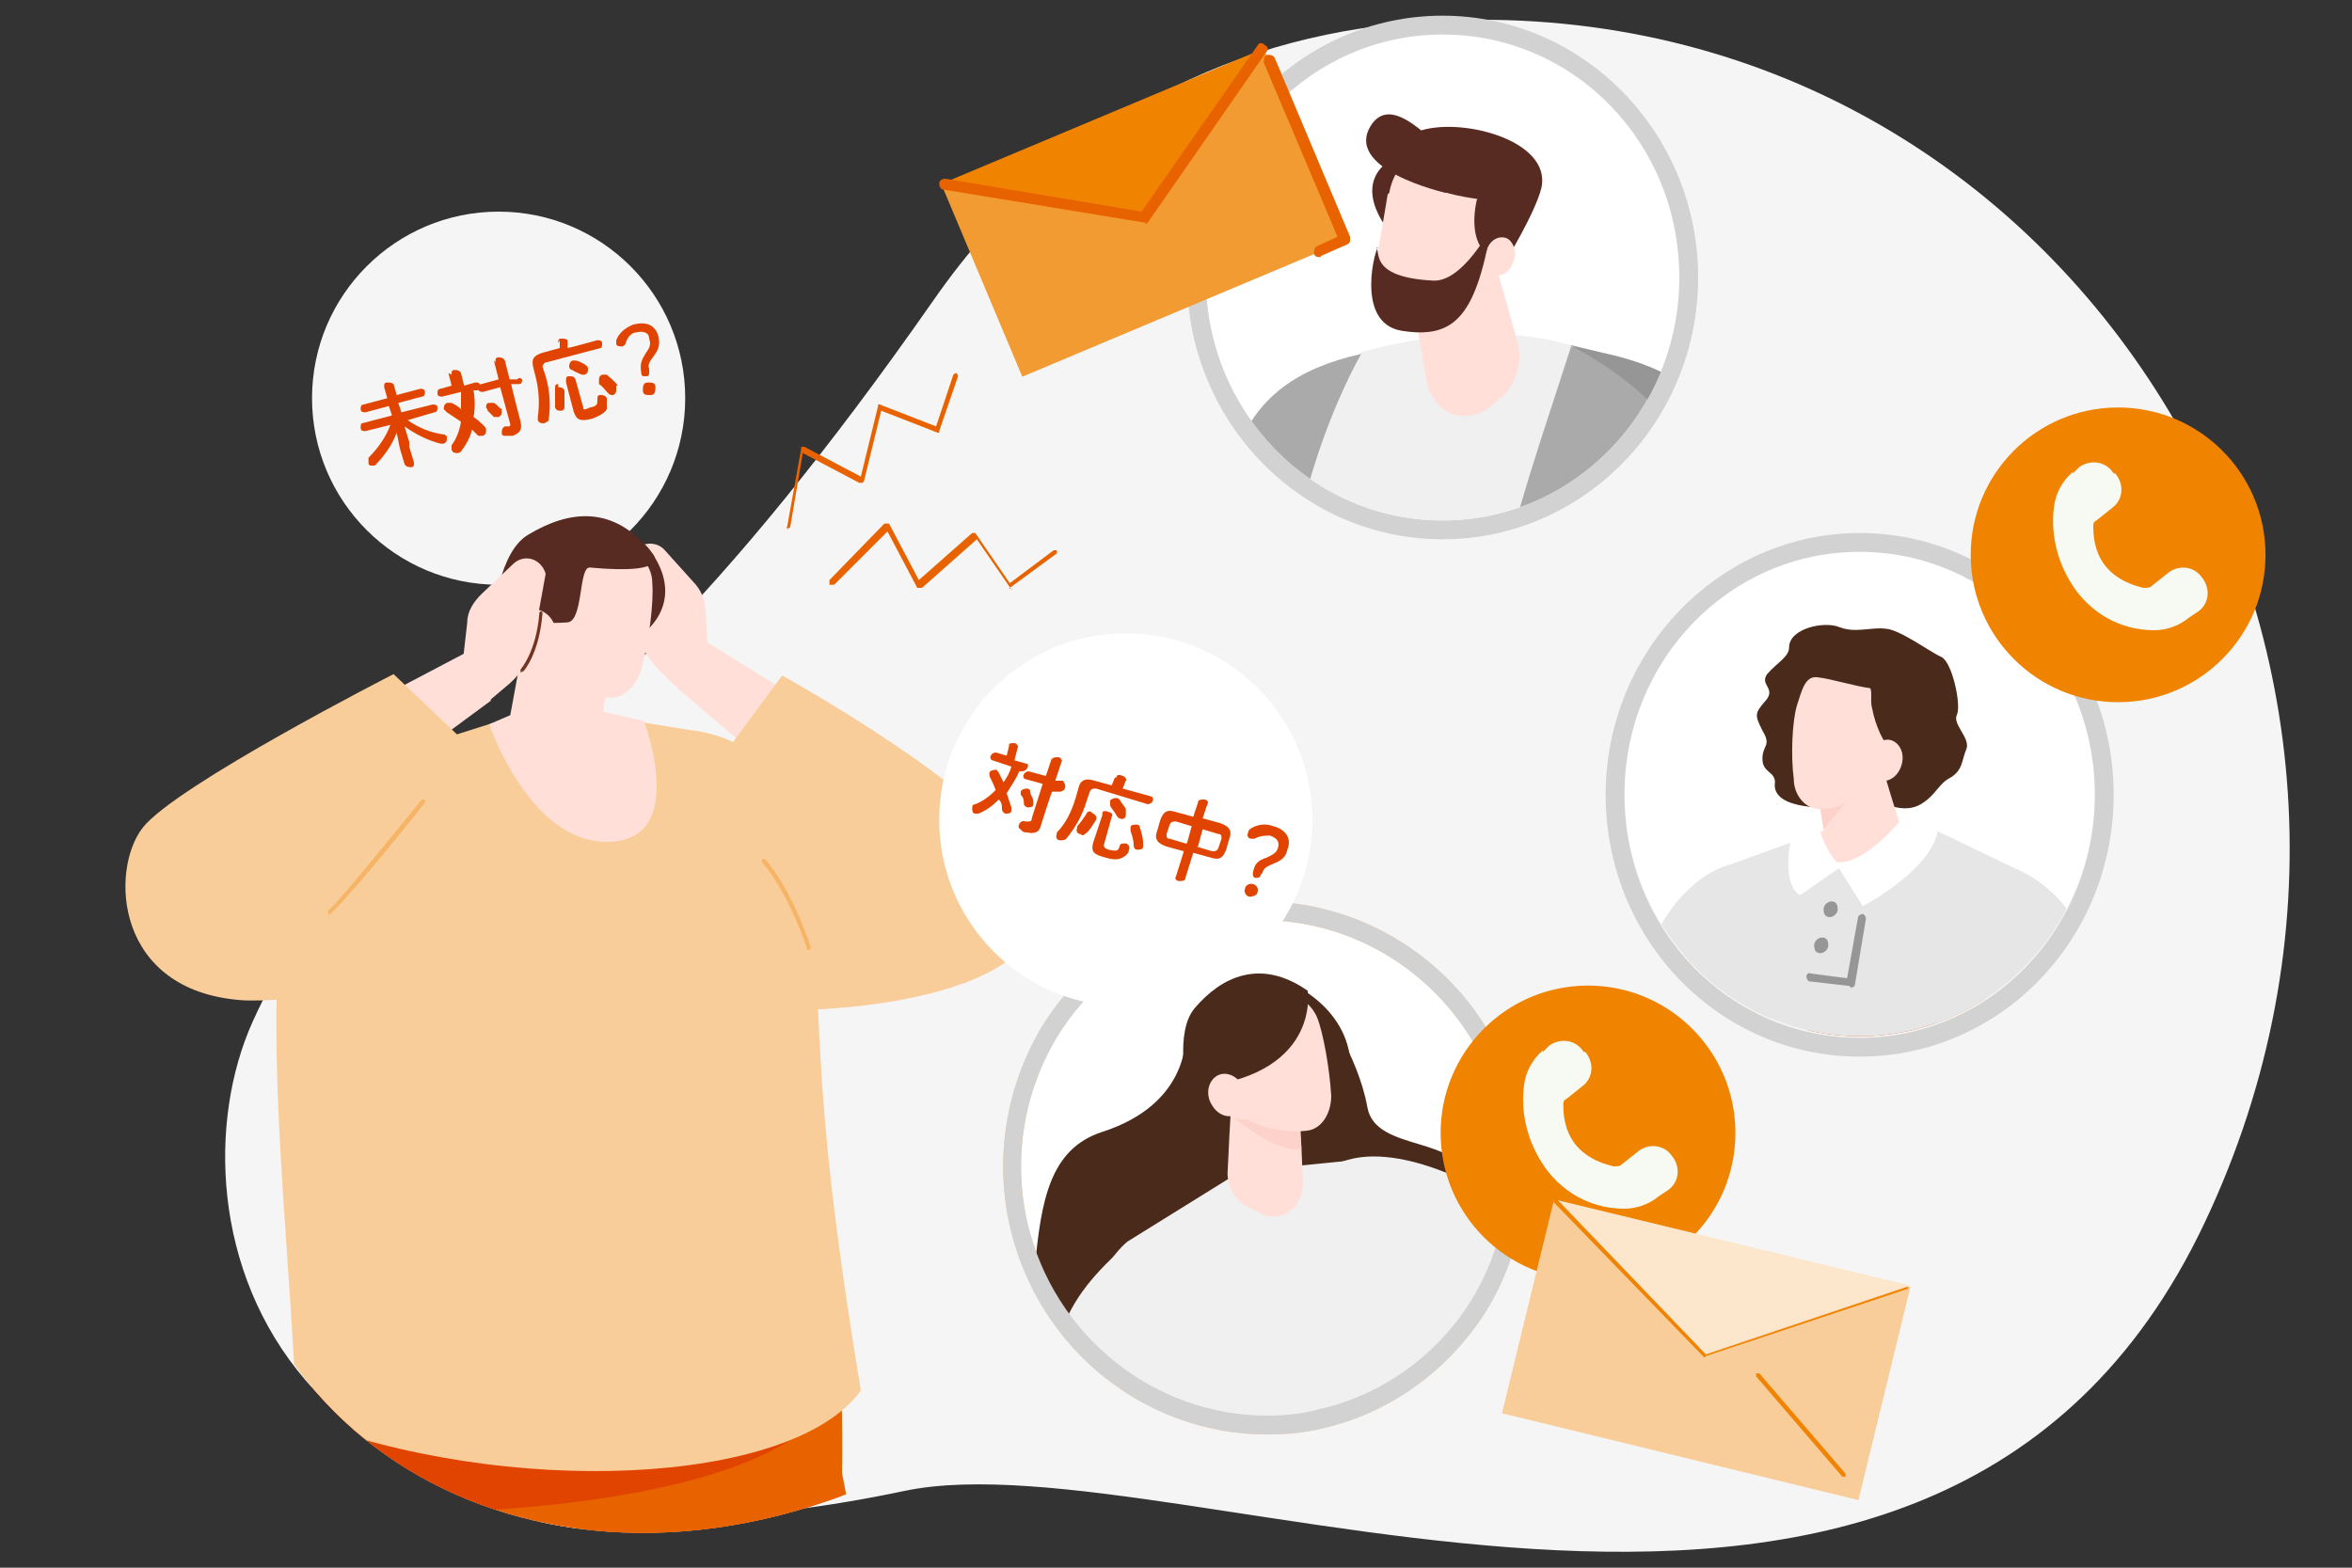 <?xml version="1.0" encoding="UTF-8"?><svg xmlns="http://www.w3.org/2000/svg" width="150" height="100" xmlns:xlink="http://www.w3.org/1999/xlink" viewBox="0 0 150 100"><rect x="0" y="0" width="150" height="100" fill="#333333" stroke="none"/><defs><style>.cls-1{fill:#758287;}.cls-1,.cls-2,.cls-3,.cls-4,.cls-5,.cls-6,.cls-7,.cls-8,.cls-9,.cls-10,.cls-11,.cls-12,.cls-13,.cls-14,.cls-15,.cls-16,.cls-17,.cls-18{fill-rule:evenodd;}.cls-2{fill:#f0f0f0;}.cls-19,.cls-3{fill:#fff;}.cls-20,.cls-13{fill:#f9cd99;}.cls-21{fill:none;}.cls-22{fill:#fce6cc;}.cls-4,.cls-23{fill:#f6b466;}.cls-24{clip-path:url(#clippath-1);}.cls-25{fill:#753422;}.cls-5,.cls-26{fill:#f08300;}.cls-6,.cls-27{fill:#f39b33;}.cls-28{isolation:isolate;}.cls-7{mix-blend-mode:multiply;}.cls-7,.cls-29,.cls-18{fill:#ffdfd7;}.cls-30,.cls-11{fill:#e14400;}.cls-8{fill:#e6e6e6;}.cls-31{clip-path:url(#clippath-3);}.cls-9{fill:#aaa;}.cls-32,.cls-10{fill:#969696;}.cls-12{fill:#572a22;}.cls-14{fill:#fcd2ca;}.cls-33{fill:#f6faf3;}.cls-34{fill:#f5f5f5;}.cls-35{clip-path:url(#clippath-2);}.cls-36,.cls-16{fill:#e86300;}.cls-15{fill:#4a2a1a;}.cls-37{fill:#d2d2d2;}.cls-38{clip-path:url(#clippath);}.cls-17{fill:#eff1f7;}</style><clipPath id="clippath"><path class="cls-21" d="M82.1,65.8c18.6-24.4,16.9-41.2-22.5-46.8-19-2.7-49.4,1.2-55.6,39-.5,3,10,13.4,10.3,16.9,1.7,19.1,24,30.7,47.3,16.7,18.4-11,3.9-3.8,20.5-25.7Z"/></clipPath><clipPath id="clippath-1"><ellipse class="cls-21" cx="118.6" cy="50.6" rx="15" ry="15.5"/></clipPath><clipPath id="clippath-2"><ellipse class="cls-21" cx="92" cy="17.7" rx="15.1" ry="15.5"/></clipPath><clipPath id="clippath-3"><ellipse class="cls-21" cx="80.7" cy="74.5" rx="16.1" ry="16.4" transform="translate(-14.5 19.8) rotate(-12.8)"/></clipPath></defs><g class="cls-28"><g id="_レイヤー_2"><circle class="cls-34" cx="31.8" cy="25.4" r="11.9"/><path class="cls-34" d="M140.6,78C157.7,41.9,132.4-.2,92.4,1.3c-12,.4-24,5.1-32.9,17.9-27.5,39.4-36.2,30-43.4,46-5.6,12.5.8,38.5,41.6,29.9,17.7-3.7,65.6,19.5,82.9-17.1Z"/><g class="cls-38"><path class="cls-29" d="M45.2,42.5l-.2-3.5c0-.7-.3-1.4-.8-1.9l-1.8-2c-.6-.7-1.8-.5-2.2.4h0l.4,4.4c0,1,.6,1.9,1.3,2.7l1.2,1.2,1.9-1.3Z"/><path class="cls-18" d="M61.4,58.9c1.9-2.6,1.8-5.8-1.1-8.5l-16.6-10.3-.5,3.8,11.2,9.5,7,5.5Z"/><path class="cls-20" d="M49.8,43.2l-3.1,4.2,2,3.2,1.3,8.3,1.8,5.5s17.6-.4,14-8.8c-2.1-4.9-15.9-12.5-15.9-12.5Z"/><path class="cls-12" d="M32.2,38.7s-.4,3.3,2,3.9c2.4.7,4.1-6.2,4.1-6.2l-6.1,2.3Z"/><path class="cls-18" d="M38.7,41.5s-.2,3.5-.4,6.5c0,.8-.6,1.5-1.4,1.8-.8.3-1.7.2-2.5-.2-.2-.2-.5-.3-.7-.4-1-.6-1.5-1.7-1.3-2.8.5-2.7,1.4-7.6,1.4-7.6l4.8,2.8h0Z"/><path class="cls-18" d="M19,170.3s-3.4-28.6,2.4-39.9l-1.9-38.8,18,1.2-13.5,77.7-5-.3Z"/><path class="cls-16" d="M38,99l-4.5,32.8-6.5,32.9h-13.2s1.4-5.7,1.3-7.5c0-1.8,0-19,4.2-27l.4-33.7,18.3,2.5Z"/><path class="cls-18" d="M59.9,170.4s-13-26-11.3-38.9l-15-36.3,17.3-5.1,13.2,79-4.2,1.2Z"/><path class="cls-16" d="M53.4,92.4l7,36.3,5.2,33.6-12.4,4.6s-.6-5.9-1.3-7.6-6.6-18.1-5.3-27.2l-12-33.7,18.9-6Z"/><path class="cls-16" d="M26.3,75.6l24.7,1.9c4,1.5,2.4,24.6,2.4,24.6l-16.2.8c-7.5-.2-16.6,5.8-17.6-6.8-1.1-14.4,6.7-20.5,6.7-20.5Z"/><path class="cls-11" d="M19.7,96.5s28.4,1.3,33.7-7.5l-33.2-3.3s-.9,7.9-.4,10.8Z"/><path class="cls-13" d="M44.2,46.6l-3.1-.5-7.4-.7-12,3.8c-3.2,1.5-2.3,4.5-1.1,7.9l-2.9,4.4c-.4,9.3.9,19.7,1.2,28.9,13.3,5.2,31.6,4.4,36-1.7-3.6-21.9-2-22.4-3.7-35.7-.4-3.4-3.5-5.9-6.9-6.4Z"/><path class="cls-29" d="M41.1,46.1s2.8,7.4-2.2,7.6c-5.1.2-7.7-7.5-7.7-7.5l3.7-1.6,6.2,1.4Z"/><path class="cls-12" d="M40.9,40.5s2.9-1.9.7-5.2c-2.2-3.3-4.2,2.7-4.1,2.8,0,.1,3.5,2.4,3.5,2.4Z"/><path class="cls-18" d="M34.3,36.8c0-1,1-1.8,2-1.8,1.1,0,2.5.1,3.6.2,1,0,1.7,1,1.7,2,.1,1.2-.2,3.7-.7,5.5-.3,1-1.1,1.9-2.1,1.8-1.1,0-4.3-1.3-4.5-3.3-.1-1.5,0-2.9,0-4.5h0Z"/><path class="cls-12" d="M31.5,39.2s.3-4,2.2-5.1c2.5-1.5,5.4-2,7.9,1.2,0,0,1.4,1.4-4,.9-.7,0-.4,3.4-1.4,3.5-1.2.1-2.8,0-4.6-.4h0Z"/><path class="cls-18" d="M32.9,40.8c.2.8,1,1.3,1.7,1.1.7-.2,1-1,.8-1.9-.2-.8-1-1.3-1.7-1.1-.7.2-1,1-.8,1.9Z"/><path class="cls-29" d="M29.4,43.2l.4-3.5c0-.7.4-1.3.9-1.8l2-1.9c.7-.7,1.8-.4,2.1.6h0l-.8,4.4c-.2,1-.7,1.9-1.5,2.6l-1.3,1.1-1.8-1.4Z"/><path class="cls-18" d="M12.1,58.4c-1.7-2.7-1.4-6,1.7-8.4l17.3-9.1.2,3.8-11.8,8.7-7.4,5Z"/><path class="cls-13" d="M29.2,46.9l-4.1-3.9s-13.9,7.1-16,9.8-1.8,10.4,6.3,11c2.4.2,12.8-1,12.8-1,0,0-3.9-9.8-3.8-10.2,0-.4,4.8-5.7,4.8-5.7Z"/><path class="cls-23" d="M51.6,60.6c0,0,0,0-.1,0,0,0-1.1-3.5-2.9-5.6,0,0,0-.1,0-.2,0,0,.1,0,.2,0,1.8,2.1,2.9,5.6,2.9,5.6,0,0,0,.1,0,.1,0,0,0,0,0,0Z"/><path class="cls-23" d="M21,58.3c0,0-.1,0-.1-.1,0,0,0-.1,0-.1.4-.2,3.8-4.4,6-7.1,0,0,.1,0,.2,0,0,0,0,.1,0,.2-2.6,3.3-5.9,7.2-6.2,7.2,0,0,0,0,0,0Z"/><polygon class="cls-7" points="38.6 44.5 38.4 45.7 36.3 43.8 38.6 44.5"/><path class="cls-25" d="M33.2,42.9s0,0,0,0c0,0,0-.1,0-.2,0,0,1-1.1,1.2-3.6,0,0,0-.1.1-.1,0,0,.1,0,.1.1-.2,2.6-1.2,3.7-1.2,3.7,0,0,0,0,0,0Z"/><path class="cls-36" d="M50.3,33.8s0,0,0,0c0,0-.2-.1-.1-.2l.9-5c0,0,0-.1,0-.1,0,0,.1,0,.2,0l3.6,1.9,1.1-4.5s0,0,0-.1c0,0,0,0,.1,0l3.6,1.4,1.1-3.3c0,0,.1-.1.2-.1,0,0,.1.1.1.2l-1.2,3.5s0,0,0,.1c0,0,0,0-.1,0l-3.6-1.4-1.1,4.5c0,0,0,0-.1.1,0,0-.1,0-.2,0l-3.6-1.9-.8,4.7c0,0,0,.1-.2.1Z"/><path class="cls-36" d="M64.6,37.6s0,0,0,0c0,0,0,0-.1,0l-2.2-3.2-3.5,3.1s0,0-.2,0c0,0-.1,0-.1,0l-1.9-3.6-3.4,3.4c0,0-.2,0-.3,0,0,0,0-.2,0-.3l3.5-3.6s0,0,.2,0c0,0,.1,0,.1,0l1.9,3.6,3.4-3s0,0,.1,0c0,0,0,0,.1,0l2.2,3.2,2.8-2.1c0,0,.2,0,.2,0s0,.2,0,.2l-3,2.2s0,0-.1,0Z"/></g><path class="cls-30" d="M26.1,28.5l.3,1c0,.2,0,.3-.2.3-.1,0-.3,0-.4-.2l-.3-1-.2-1c-.3.8-.8,1.5-1.4,2.1,0,0,0,0-.1,0-.2,0-.3,0-.3-.2,0,0,0-.2,0-.3.6-.6,1.1-1.3,1.4-2.1l-1.6.4c-.1,0-.3,0-.3-.2,0-.1,0-.3.1-.3l1.9-.5-.2-.6-1.5.4c-.1,0-.3,0-.3-.2,0-.1,0-.3.2-.3l1.5-.4-.2-.7c0-.2,0-.3.2-.3.1,0,.3,0,.4.1l.2.7,1.5-.4c.1,0,.3,0,.3.2,0,.1,0,.3-.2.3l-1.5.4.2.6,2-.5c.1,0,.3,0,.3.2,0,.1,0,.3-.2.3l-1.7.5c.7.5,1.5.8,2.2.9.2,0,.3.1.3.2,0,.2,0,.3-.2.4,0,0-.1,0-.2,0-.8-.2-1.6-.6-2.3-1.1l.3,1Z"/><path class="cls-30" d="M28.8,23.9c0-.2,0-.3.2-.3.1,0,.3,0,.4.2l.2.8.7-.2c.2,0,.3,0,.3.2,0,.1,0,.3-.2.3h-.2c.1.6.1,1.2,0,1.7.3.2.5.4.7.6,0,0,.1.1.1.2,0,.2,0,.3-.2.4,0,0-.2,0-.3,0-.1-.1-.3-.3-.4-.4-.1.5-.4,1-.7,1.4,0,0-.1.1-.2.1-.2,0-.3,0-.4-.2,0,0,0-.2,0-.3.3-.4.5-.9.6-1.5-.3-.2-.6-.4-.9-.6,0,0-.1-.1-.2-.2,0-.1,0-.3.2-.4,0,0,.2,0,.3,0,.2.1.4.2.6.4,0-.4,0-.7,0-1.1l-1.2.3c-.1,0-.3,0-.3-.2,0-.1,0-.3.2-.3l.7-.2-.2-.8ZM31.6,23.1c0-.2,0-.3.2-.3.1,0,.3,0,.4.2l.3,1.2h.5c.1-.2.3,0,.3,0,0,.1,0,.3-.2.3h-.5c0,.1.6,2.4.6,2.4.1.5,0,.7-.5.9-.1,0-.3,0-.4,0-.2,0-.3,0-.3-.2,0-.1,0-.3.2-.4,0,0,0,0,0,0,0,0,.2,0,.2,0,.1,0,.2,0,.1-.3l-.6-2.2-1.1.3c-.1,0-.3,0-.3-.2,0-.1,0-.3.2-.3l1.1-.3-.3-1.2ZM32,26c0,0,0,.1,0,.2,0,.2,0,.3-.2.4,0,0-.2,0-.3,0-.1-.1-.3-.3-.4-.4,0,0,0-.1-.1-.2,0-.1,0-.3.2-.3,0,0,.2,0,.3,0,.2.1.3.3.5.4Z"/><path class="cls-30" d="M35.6,21.9c0-.2,0-.3.2-.3.1,0,.3,0,.4.1v.5c.1,0,1.9-.5,1.9-.5.1,0,.3,0,.3.2,0,.1,0,.3-.1.3l-3.4.9c-.2,0-.3.2-.3.3l.2.6c.3,1,.3,2,.2,2.7,0,.2-.1.2-.3.3-.2,0-.3,0-.4-.2,0,0,0-.1,0-.2.1-.7.1-1.5-.1-2.4l-.2-.8c-.1-.5,0-.7.6-.9l1.1-.3v-.5ZM35.6,24.7c.1,0,.3,0,.4.2,0,0,0,0,0,0,0,.4,0,.8,0,1.1,0,.1-.1.2-.2.2-.2,0-.3,0-.4-.2,0,0,0,0,0-.2,0-.3,0-.7,0-1,0-.2,0-.3.2-.3ZM36.1,24.3c0-.2,0-.3.2-.3.2,0,.3,0,.4.2l.5,1.8c0,.1,0,.2.4,0,.5-.1.5-.2.5-.5,0-.2,0-.3.2-.3.1,0,.3,0,.4.2,0,.2,0,.5,0,.7-.1.2-.4.4-.9.6-.8.2-1,.1-1.2-.4l-.5-1.9ZM37.3,23.3c.1,0,.2.1.2.2,0,.2,0,.3-.2.4,0,0-.2,0-.2,0-.2-.1-.5-.2-.6-.3-.1,0-.2-.1-.2-.2,0-.1,0-.3.2-.4,0,0,.1,0,.2,0,.2,0,.5.2.7.3ZM39.3,24.6s0,.1,0,.2c0,.2,0,.3-.2.4-.1,0-.2,0-.3-.1-.2-.2-.4-.5-.6-.6,0,0,0-.1,0-.2,0-.2,0-.3.2-.4,0,0,.2,0,.3,0,.2.2.5.4.7.7Z"/><path class="cls-30" d="M41.4,23.7c0,.2,0,.3-.2.3-.2,0-.3,0-.3-.2h0c-.1-.6,0-.8.3-1.3.3-.4.3-.6.2-.9,0-.4-.4-.5-.8-.4-.3,0-.6.3-.7.7,0,0,0,.1-.2.2-.2,0-.4,0-.4-.2,0,0,0-.1,0-.2.2-.5.6-.8,1.1-1,.8-.2,1.4,0,1.6.8.1.5,0,.8-.3,1.2-.3.4-.4.6-.3.8h0ZM41.8,24.7c0,.2,0,.5-.3.5s-.5,0-.5-.3c0-.2,0-.5.3-.5s.5,0,.5.3Z"/><ellipse class="cls-19" cx="118.6" cy="50.6" rx="15" ry="15.5"/><path class="cls-37" d="M118.6,35.2c8.3,0,15,6.9,15,15.5s-6.7,15.5-15,15.5-15-6.9-15-15.5,6.7-15.5,15-15.5M118.6,34c-8.9,0-16.2,7.5-16.2,16.7s7.2,16.7,16.2,16.7,16.2-7.5,16.2-16.7-7.2-16.7-16.2-16.7h0Z"/><g class="cls-24"><path class="cls-16" d="M97.2,153.5h0c.5,0,.9-.4.8-.9l-9.5-61.7c0-.5-.6-.9-1.1-.9h0c-.5,0-.9.4-.8.9l9.5,61.7c0,.5.6.9,1.1.9Z"/><path class="cls-16" d="M109.8,152.4h0c.4,0,.8-.2.9-.6l10.2-55.3c0-.4-.2-.8-.6-.9h0c-.4,0-.8.2-.9.6l-10.2,55.3c0,.4.2.8.6.9Z"/><path class="cls-16" d="M141,152.8h0c.4,0,.7-.4.7-.9l-8.5-56c0-.4-.5-.7-.9-.7h0c-.4,0-.7.4-.7.9l8.5,56c0,.4.5.7.9.7Z"/><path class="cls-16" d="M121,152.8h0c.4,0,.7-.4.7-.9l-8.5-56c0-.4-.5-.7-.9-.7h0c-.4,0-.7.4-.7.9l8.5,56c0,.4.5.7.9.7Z"/><path class="cls-1" d="M89.8,152.4h0c.4,0,.8-.2.9-.6l10.2-55.3c0-.4-.1-.5-.6-.6,0,0-.9-.2-1,.3l-10.2,55.3c0,.4.2.8.6.9Z"/><path class="cls-11" d="M92.8,120.1c-4.6,0-7.3-3.8-7.4-8.1-.1-4.1,1.2-8.5,7.1-10.6,8-2.8,16.1-4.3,17.6-12.6.7-4,.9-10,1-15.2,0-5.5,4.8-9.9,10.7-9.9h11.5c5.8,0,10.6,4.3,10.7,9.7v18.6c.2,9.5-7.1,28-17.4,28h-33.8Z"/><path class="cls-16" d="M60.8,153.2h0c-.5,0-.9-.4-.8-.9l9.5-61.7c0-.5.6-.9,1.1-.9h0c.5,0,.9.4.8.9l-9.5,61.7c0,.5-.6.9-1.1.9Z"/><path class="cls-11" d="M105.9,89.5c-3.7,3.7-9.6,5.4-15.4,7.9-6.4,2.7-7.8,7.5-7.7,11.9.1,4.8,4.5,8.4,9.7,8h.3c7.3-.5,13.2-6.4,13.2-13.1v-14.7Z"/><path class="cls-18" d="M106.3,98.1c.6.7,0,2.1-1.5,3.4-2.5,2.3-10.3,5.8-12.4,14.2-1.5,6-10,24.2-16.1,33-.9,1.3-1.8.9-3.3,1.4h0c-1.9.6-2.2,1-1.8-.3l11.7-39.5c.4-1.2,0-2.5,1.2-3.9,2.5-2.8,6-5,9.2-5.9l6.8-1.9s-1.1,3.2-.5,4l6.8-4.3Z"/><path class="cls-18" d="M119.7,98.1c.6.7,0,2.1-1.3,3.4-2.4,2.3-9.9,5.8-11.5,14.2-1.1,6-8.5,24.2-14.1,33-.8,1.3-1.8.9-3.2,1.4h0c-1.8.6-2.2,1-1.9-.3l7.9-39.4c.3-1.2,1.1-2.6,2.3-4.1,2.3-2.8,5.7-5,8.8-5.9l6.7-1.9s-.9,3.2-.3,4l6.5-4.3Z"/><path class="cls-6" d="M105,93.7s-14.2,5.8-18.8,8.9-4.8,7.8-3.6,11.7,14.9,7,14.9,7c0,0,9.1,1.9,8.9-1.6,0,0,.5-3.9,1.4-4.8,1.2-1.1,2.6-1.5,2.6-1.5l9.8-2.3s9.6-2.7,10-9.8c.4-7,1.8-13.8,1.8-13.8l-26.9,6.1Z"/><path class="cls-16" d="M143.9,91.2c-4.2,3.7-10.8,5.1-17.4,7.3-7.2,2.4-8.8,7.5-8.7,12.2.1,5.2,5,9.4,10.9,9.4h.3c8.2,0,14.9-5.8,14.9-13v-15.9Z"/><path class="cls-29" d="M85.2,82l-3.5.2c-.7,0-1.4.3-1.9.9l-2.1,2.1c-.7.7-.5,2,.4,2.4h0l4.4-.5c1-.1,1.9-.6,2.7-1.5l1.3-1.4-1.3-2.2Z"/><path class="cls-13" d="M113.9,56.1h0c-2.9-2.2-9.9,9.2-11.2,13.6l-2.1,6.9-6.8,5.1-9.9,4.5h20.6c3.9-.8,4.5-3.9,4.2-7.5l-1.5-.4,7.6-17.8c.7-1.6.3-3.6-.8-4.5Z"/><path class="cls-8" d="M110.2,55.2l5.5-2,4.7-.6h2.3c0,0,5.6,2.7,5.6,2.7,6.2,2.5,6.4,10.8,6.2,14.6,0,0-1,15.8-2.9,24.8-11.5,2.1-27.5.7-28.4-.4,6.3-11.2,3-31,7-39.2Z"/><path class="cls-18" d="M120.6,83.5l4.1-15.7c.5-3.8,3.9-6.1,7.1-4.8h0c1.3.5,2,2.1,1.6,3.5l-6.2,19.8-6.6-2.7Z"/><path class="cls-8" d="M123.8,62.9l-1.7,13.2-1.9,5.3,8.9,7.7c6.1-21.9,5.8-27.6,1.7-31.2-4.5-3.9-7,5-7,5Z"/><path class="cls-8" d="M110.2,55.2s-3.9.8-5.8,7.5c-.5,1.8-1.3,5.8-1.5,6.7-.4,1.4.8,1.3.6,1.5l4.5,2.2,5.4-13.8-3.1-4.1Z"/><path class="cls-23" d="M106.5,80.2s0,0,0,0c-.1,0-.2-.2-.2-.3,0,0,1.2-9.6,1.7-12.8,0-.5,0-.7-.5-1.6,0-.1,0-.3,0-.4.1,0,.3,0,.4,0,.5.9.7,1.2.6,2-.5,3.2-1.7,12.7-1.7,12.8,0,.1-.1.2-.3.2Z"/><path class="cls-18" d="M76.5,74.1c-2.4,3-3.2,6.6-1.2,9.3l4.8,6.1,3.6-2.6-4.1-7.9-3.2-4.8Z"/><path class="cls-18" d="M127.7,84.9c-.6,3.5-3.1,4-7.1,3.8l-18.8-3.2,1.8-3.6,18.1-.3,5.9,3.3Z"/><path class="cls-29" d="M104.2,82l-3.5-.7c-.7-.1-1.4,0-2,.3l-2.5,1.5c-.9.5-1,1.8-.2,2.4h0l4.4.7c1,.1,2-.1,3-.7l1.6-1-.7-2.4Z"/><path class="cls-29" d="M94.3,81.5l1.1-.2c.7-.1,1.4,0,2,.3l2.5,1.5c.9.5,1,1.8.2,2.4h0l-4.4.7c-1,.1-2-.1-3-.7l-1.6-1h0c.4-1.5,1.6-2.6,3.1-2.9Z"/><path class="cls-26" d="M92.7,118.5s0,0,0,0c-.2,0-.3-.2-.2-.3,0-.3,1-7.7,2.9-9.9,1.8-2.2,12-8.7,12.4-8.9.1,0,.3,0,.4,0,0,.1,0,.3,0,.4-.1,0-10.6,6.7-12.3,8.8-1.7,2.1-2.7,9.5-2.7,9.6,0,.1-.1.2-.3.2Z"/><path class="cls-5" d="M107.5,87h-28.5v-1.9h26.3c1.2,0,2.2.8,2.2,1.9h0Z"/><path class="cls-5" d="M95.1,87h-21.4s-6.5-14.9-6.5-14.9h20.9c.3,0,.6.2.7.5l6.3,14.5Z"/><path class="cls-6" d="M94.3,87h-21.4s-6.2-14.2-6.2-14.2c-.1-.3,0-.7.4-.7h20.4c.2,0,.4.1.4.3l6.3,14.6Z"/><path class="cls-3" d="M81.1,79.7c.3.9-.4,1.7-1.6,1.7s-2.2-.8-2.5-1.7c-.3-.9.4-1.7,1.6-1.7s2.2.8,2.5,1.7Z"/><polygon class="cls-13" points="108.3 81.6 110 87.2 127.2 87.2 128.6 83.2 119.1 77.7 108.3 81.6"/><path class="cls-23" d="M123.6,86.5c-.1,0-.2,0-.3-.2,0-.1,0-.3.2-.3,0,0,3.3-.7,4.4-4.2,1.2-3.7,1.9-6.1,1.9-6.1,0-.1.2-.2.3-.2.1,0,.2.2.2.3,0,0-.7,2.5-1.9,6.1-1.2,3.8-4.6,4.5-4.8,4.5,0,0,0,0,0,0Z"/><path class="cls-16" d="M155.8,92H63.9c-1,0-1.8-1.1-1.8-2.5h0c0-1.4.8-2.5,1.8-2.5h91.9c1,0,1.8,1.1,1.8,2.5h0c0,1.4-.8,2.5-1.8,2.5Z"/><path class="cls-15" d="M117.1,51.5s-4.2.3-3.9-1.6c0-.7-.8-.6-.8-1.5,0-.9.6-.8,0-1.8-.5-1-.5-1.1.2-1.9.7-.8-.4-1,.1-1.7.6-.7,1.4-1.1,1.4-1.7,0-1.2,2.2-1.7,3.2-1.3s2,0,2.9.1c.9,0,2.9,1.5,3.6,1.8s1.3,3.1,1,3.7c-.3.6.9,1.5.6,2.2-.3.7-.2,1.3-1,1.8-.8.4-.9,1.1-1.9,1.7-1,.6-2.3,0-2.6-.2-.3-.2-1.3.3-1.7-.1s-1.1.4-1.1.4Z"/><path class="cls-15" d="M122.3,46.3s-.6,3.9-2.6,4.1c-2,.2-2.1-5.5-2.1-5.5l4.8,1.4Z"/><path class="cls-18" d="M115.7,49.3s.5,3,.9,5.4c.1.7,1.1.5,1.8.7.7.2.9.7,1.5.2.2-.2.4-.3.5-.4.8-.6,1.1-1.6.8-2.5-.7-2.2-1.9-6.3-1.9-6.3l-3.7,2.8h0Z"/><path class="cls-18" d="M120.6,45.7c0-.9-.5-1.7-1.3-1.8-.9-.1-2.5-.6-3.4-.7-.8-.1-1,.9-1.3,1.8-.3,1-.4,3.2-.2,4.7,0,.9.6,1.8,1.5,1.9.9.1,3.7-.5,4.1-2.1.3-1.3.5-2.5.6-3.8h0Z"/><path class="cls-15" d="M122.2,46.8s.7-2-.6-3.2c-1.8-1.6-3.3-.2-2.7,0,.7.2.3.9.5,1.6.2,1.1.8,2.4,1.2,2.5,1,.3-.6-.6,1-.7l.7-.3Z"/><path class="cls-18" d="M121.2,49c-.3.7-1,1-1.5.7s-.7-1-.4-1.7c.3-.7,1-1,1.5-.7s.7,1,.4,1.7Z"/><path class="cls-29" d="M114.5,53.5s-1.4,1.8,2.9,1.9,6-1.9,6-1.9l-3.6-1.7-5.3,1.8Z"/><path class="cls-19" d="M116.1,52.5c-.6.3-1.5.7-1.9,1.1,0,0-.6,2.8.6,3.5l2.6-1.8s-1.2-1.2-1.4-2.7Z"/><path class="cls-19" d="M117.1,55.1l1.7,2.7s4.6-2.4,4.8-5l-2.2-.7s-2.4,3.1-4.3,2.9Z"/><path class="cls-10" d="M117.2,58c0,.3-.3.5-.5.5-.3,0-.4-.2-.4-.5,0-.3.3-.5.5-.5.3,0,.4.2.4.5Z"/><path class="cls-10" d="M116.6,60.3c0,.3-.3.5-.5.5-.3,0-.4-.2-.4-.5,0-.3.3-.5.5-.5.3,0,.4.2.4.5Z"/><path class="cls-32" d="M118,62.9s0,0,0,0l-2.6-.3c-.1,0-.2-.2-.2-.3,0-.1.1-.3.3-.2l2.3.3.7-3.9c0-.1.2-.2.3-.2.1,0,.2.2.2.3l-.7,4.2c0,.1-.1.2-.3.2Z"/><polygon class="cls-17" points="106.8 81.9 108.1 86.8 109.9 86.9 108.5 81.7 106.8 81.9"/><path class="cls-23" d="M107.9,81.9c-.1,0-.2-.1-.3-.2,0-.1,0-.3.2-.3l11.2-1.1c1,0,1.9-.9,2.2-1.9l2.6-9.5s0,0,0,0l.8-1.1c0-.1.2-.2.4,0,.1,0,.1.3,0,.4l-.8,1.1-2.6,9.4c-.3,1.2-1.4,2.2-2.6,2.3l-11.2,1.1s0,0,0,0Z"/><path class="cls-16" d="M157.2,153.7h0c-.6.1-1.2-.2-1.3-.9l-13.8-60c-.1-.6.2-1.2.8-1.4h0c.6-.1,1.2.2,1.3.9l13.8,60c.1.6-.2,1.2-.8,1.4Z"/><path class="cls-14" d="M116.1,51.6s1.3,0,1.7-.5c.5-.4,0,0,0,0l-1.5,1.8-.2-1.4Z"/></g><ellipse class="cls-19" cx="92" cy="17.7" rx="15.1" ry="15.5"/><path class="cls-37" d="M92,2.2c8.4,0,15.1,6.9,15.1,15.5s-6.8,15.5-15.1,15.5-15.1-6.9-15.1-15.5,6.8-15.5,15.1-15.5M92,1c-9,0-16.3,7.5-16.3,16.7s7.3,16.7,16.3,16.7,16.3-7.5,16.3-16.7S101,1,92,1h0Z"/><g class="cls-35"><path class="cls-6" d="M80.6,58.5s-4.3,12.7-4,15.1c.6,4.6,3,7.9,3,7.9l21.1-.2c6,0,10.6-5.6,9.6-11.7,0,0,0,0,0,0,0-.6-.2-1.2-.3-1.7-.4-2.7-1.4-11-1.4-11-6.6,4.4-18.5,6.2-28.9,3.3l.9-1.6Z"/><path class="cls-16" d="M107.5,88.1h-39.3c-2.6,0-4.6-2.1-4.6-4.7h0c0-2.6,2.1-4.7,4.6-4.7h39.3c2.6,0,4.6,2.1,4.6,4.7h0c0,2.6-2.1,4.7-4.6,4.7Z"/><path class="cls-16" d="M125.2,127.6h0c.5-.2.8-.8.6-1.4l-18.9-48c-.2-.5-.8-.8-1.4-.6h0c-.5.2-.8.8-.6,1.4l18.9,48c.2.5.8.8,1.4.6Z"/><path class="cls-16" d="M85.4,127.6h0c-.5-.2-.8-.8-.6-1.4l18.9-48c.2-.5.8-.8,1.4-.6h0c.5.2.8.8.6,1.4l-18.9,48c-.2.5-.8.8-1.4.6Z"/><path class="cls-16" d="M61,127.6h0c-.5-.2-.8-.8-.6-1.4l18.9-48c.2-.5.8-.8,1.4-.6h0c.5.2.8.8.6,1.4l-18.9,48c-.2.5-.8.8-1.4.6Z"/><path class="cls-16" d="M100,127.6h0c.5-.2.8-.8.6-1.4l-18.9-48c-.2-.5-.8-.8-1.4-.6h0c-.5.2-.8.8-.6,1.4l18.9,48c.2.5.8.8,1.4.6Z"/><path class="cls-6" d="M46.1,117.5s4.7-23.7,8.3-33.2c1-2.6,3.1-4.7,5.8-5.9l21.5-9.5,14,11.3-29.6,10.8c-1.1,7.2-6.6,17.5-12.9,27.2l-7.2-.7Z"/><path class="cls-5" d="M49.7,117.8c.9-6.6,6.4-12.4,8.9-15.6,3.2-4.1,1.2-11.1,2.6-14.5.4-1,1.4-2.2,2.7-3.5,2.9-2.8,6.6-4.7,10.7-5.7,5.5-1.4,8.7-3.5,12.1-5.5l9,7.2-29.6,10.8c-1.1,7.2-6.6,17.5-12.9,27.2l-3.6-.3Z"/><path class="cls-6" d="M102.3,81.2l.6-5.8-15.4-1.3-11.3,4.8c-3.4,1.4-5.6,4.6-5.6,8.1v8.8c0,0,0,0,0,0l1.8,22.3,6.8-.3c3.2-11.6,5.6-18.1,3.7-28l19.4-8.6Z"/><rect class="cls-36" x="64" y="67.6" width="2.9" height="59.3" rx="1.4" ry="1.4"/><path class="cls-5" d="M79.3,117.8s7.1-19.7,3.7-28l19.9-8.7s7.6-2.3,7.6-9l-9,3.2s-9.1,8.7-16.5,10.2c-7.4,1.6-3.4,4.9-4.2,8.5-.8,3.6-4.2,24-4.2,24h2.7Z"/><path class="cls-2" d="M102.9,23.3c5.8,3.5,6,21.3,6.9,27.3.5,2.8,2,12.3.6,14.7-.5.8-3.7.2-4.6.3-3.6.7-19.8,1.9-22-.6-2.2-2.5-3.1-8.8-3.5-11.8-2.2-15.6,6.4-30.7,6.4-30.7,0,0,9.9-3.1,16.1.7Z"/><path class="cls-8" d="M81.5,44.9c3.7,8.7,26.7-.6,23.7-4.8-4.1-5.8,1.9,4,3.2,10.2.6,2.9,3.8,12.4,2.6,14.9-.4.8-1.9,7.5-2.7,7.5-11.5.4-29.2,1-30.2-2.3-1.4-4.7,3.3-12.8,3.5-15.8.5-7.9-.1-9.7-.1-9.7Z"/><path class="cls-9" d="M86.7,22.6c-3.9.9-6.7,2.7-8,6.6-.2.4-3.6,6.3-5,16.8-.3,2.3-1.2,4.4-2.6,6.2v.2c-.1,0-7.9,7-7.9,7l.4,2.8.9,2.8c4-1.1,7.2-2.8,9.8-4.9-.9,6.4-1.6,11.3-1.6,11.3.5,2.5,5.6,1.7,7,4.4,0,0,3.5-19.5,2.4-28.7-1.7-13.7,4.7-24.5,4.7-24.5Z"/><path class="cls-18" d="M77.9,61.4s-2.7-1.9-4.4-1c-.8.4-2.2.5-3.4,1.2-1.3.8-2.8,2.9-2.8,2.9,0,0,0,1.9,1.7,2.3.6.1,2.4-1.5,2.4-1.5,1.6.6,3.6.6,5.8,0l.7-3.9Z"/><path class="cls-18" d="M65.4,61.2s-2.5-2.1-4.3-1.3c-.8.4-2.2.3-3.5.9-1.4.7-3,2.6-3,2.6,0,0-.1,1.9,1.5,2.4.6.2,2.5-1.3,2.5-1.3,1.6.7,3.5.9,5.8.5l1-3.8Z"/><polygon class="cls-18" points="77.9 61.4 86.4 60.7 86.7 65.4 76.1 64.8 77.9 61.4"/><path class="cls-36" d="M55.5,63.9h22.9c1.1,0,1.9.9,1.9,1.9h-24.9v-1.9h0Z"/><path class="cls-9" d="M115.6,54.2c0-4.2-.4-9.3-1.2-14.4-.9-6-2.1-10.6-4.2-13.1-1.3-1.5-2.5-2.2-3.9-2.8-1.4-.6-2.8-1.1-4.3-1.4l-1.8-.4c-3.8,11.8-6.9,19.5-5.8,34.9l-10.7,2.2v6.6h20.9l4.2-1.4,4-2.3c1.9-2.1,3-4.9,2.9-7.9Z"/><path class="cls-16" d="M61.8,65.8h-28.5l-8.6-19.6h27.9c.4,0,.8.2.9.6l8.3,19Z"/><path class="cls-4" d="M60.7,65.8h-28.5l-8.2-18.7c-.2-.4.1-.9.6-.9h27.2c.2,0,.5.1.6.4l8.4,19.3Z"/><path class="cls-4" d="M96.9,63.9s-.3-.6-2.9,4.7c-1.2,2.4-7.2,8.7-7.2,8.7,0,0,23.3,2.4,24.1-7.3.8-10.1.4-8.5.4-8.5l-14.3,2.3Z"/><path class="cls-3" d="M43.1,56.1c.3,1.2-.6,2.2-2.1,2.2s-3-1-3.3-2.2c-.3-1.2.6-2.2,2.1-2.2s3,1,3.3,2.2Z"/><path class="cls-10" d="M115.6,54.2c0-4.2-.4-9.3-1.2-14.4-.9-6-2.1-10.6-4.2-13.1-1.3-1.6-2.6-2.2-4.1-2.9-1.2-.6-2.5-1-3.9-1.3l-2.1-.5c12.8,6.7,11.7,19.4,11.5,30.3,0,4.1-3,7.6-6.9,8.2-.7.1-1.5.3-2.4.5-3.1,1-6.1,2.4-10.8,3.2-3.5-.8-5.5-1-7.9-.3v1.8h20.9l4.2-1.4,4-2.3c1.9-2.1,3-4.9,2.9-7.9Z"/><rect class="cls-36" x="24.6" y="65.8" width="76.8" height="3.4" rx="1.7" ry="1.7"/><path class="cls-18" d="M89.7,16.8s.7,4.2,1.3,7.6c.2.9.8,1.7,1.6,2,.9.3,1.8.1,2.5-.5.2-.2.4-.4.7-.6.9-.8,1.3-2.2,1-3.4-.9-3.2-2.5-8.9-2.5-8.9l-4.6,3.8h0Z"/><path class="cls-12" d="M89.5,9.8s-3.4,1-1.3,4.4c2.1,3.4,1.3-4.4,1.3-4.4h0Z"/><path class="cls-18" d="M88.6,12.3c.2-1.1.8-2,1.7-2.6.9-.6,2-.8,3.1-.5h0c2,.5,3.3,2.5,2.9,4.6-.2,1.2-.5,2.5-.7,3.7-.1.8-.6,1.5-1.2,1.9-.6.4-1.4.6-2.2.4-.7-.2-1.4-.4-2.1-.5-1.5-.4-2.4-1.9-2.2-3.4.2-1.1.4-2.3.6-3.5h0Z"/><path class="cls-12" d="M94.2,12.7s-1,3.6,1.8,4c0,0,1.9-3.1,2.3-4.7.7-3.1-5.3-4.6-7.9-3.6-2.7,1-1.5,3.6,3.9,4.3h0Z"/><path class="cls-18" d="M96.1,15.2c-.5-.2-1.1.1-1.3.8-.3.6,0,1.3.4,1.5.5.2,1.1-.1,1.3-.8.3-.6,0-1.3-.4-1.5h0Z"/><path class="cls-12" d="M87.9,15.8c-.1-.3-1.6,4.8,1.5,5.3,3.2.5,4.7-.7,5.7-6.6,0,0-1.8,3.5-3.7,3.4-3.9-.2-3.4-1.7-3.6-2.1h0Z"/><path class="cls-12" d="M92.2,12.3s-6.7-1.5-4.7-4.4c1.9-2.6,5.8,4.1,6.9,3.1l-2.2,1.3Z"/><path class="cls-4" d="M75,59.7l1.1-7c-.8,4.1-2.8,7.1-6,8.9l4.8-1.8Z"/><path class="cls-4" d="M98.3,56.1s5.8-7.1,7-15.9l.5,10c.2,2.9-1.9,5.4-4.7,5.6l-2.8.3Z"/></g><rect class="cls-27" x="61.8" y="6.9" width="22.3" height="13.3" transform="translate(145.4 -2.2) rotate(157.2)"/><polygon class="cls-26" points="73.1 13.9 80.6 3.1 60.1 11.7 73.1 13.9"/><path class="cls-36" d="M73.1,14.2s0,0-.1,0l-12.8-2.1c-.2,0-.3-.2-.3-.4,0-.2.2-.3.4-.3l12.5,2.1,7.4-10.6c.1-.2.3-.2.5,0,.2.1.2.3,0,.5l-7.5,10.8c0,0-.1.1-.2.1Z"/><path class="cls-36" d="M84.2,16.4c-.2,0-.3,0-.4-.2,0-.2,0-.4.2-.5l1.3-.6-4.7-11.1c0-.2,0-.4.2-.5.2,0,.4,0,.5.2l4.8,11.4c0,0,0,.2,0,.3,0,0-.1.2-.2.2l-1.6.7s0,0,0,0Z"/><circle class="cls-26" cx="135.1" cy="35.4" r="9.4" transform="translate(-.2 .7) rotate(-.3)"/><path class="cls-33" d="M132.2,30.1c-.7.6-1.1,1.4-1.2,2.2-.2,1.4,0,3.5,1.5,5.5,1.6,2,3.6,2.4,4.9,2.4.8,0,1.6-.3,2.2-.8l.6-.4c.7-.5.8-1.5.2-2.2h0c-.5-.7-1.5-.8-2.2-.2l-1,.8c-.1.1-.3.1-.5.1-2.1-.5-3.2-1.8-3.2-3.9,0-.2,0-.3.2-.4l1-.8c.7-.5.8-1.5.2-2.2h-.1c-.5-.8-1.5-.9-2.2-.4l-.4.4Z"/><ellipse class="cls-19" cx="80.7" cy="74.5" rx="16.1" ry="16.4" transform="translate(-14.5 19.8) rotate(-12.8)"/><path class="cls-20" d="M80.8,91.5c-7.7,0-14.6-5.4-16.4-13.3-1-4.4-.2-9,2.1-12.8,2.4-3.8,6.1-6.5,10.4-7.5,9-2,18,3.8,20,12.9,1,4.4.2,9-2.1,12.8-2.4,3.8-6.1,6.5-10.4,7.5-1.2.3-2.4.4-3.6.4ZM80.5,58.7c-1.1,0-2.2.1-3.3.4-4,.9-7.5,3.4-9.7,6.9-2.2,3.6-2.9,7.8-2,11.9,1.7,7.4,8.2,12.4,15.3,12.4,1.1,0,2.2-.1,3.3-.4,4-.9,7.5-3.4,9.7-6.9,2.2-3.6,2.9-7.8,2-11.9-1.7-7.4-8.2-12.4-15.3-12.4Z"/><g class="cls-31"><path class="cls-15" d="M75.6,66.1s.3,4.3-5.3,6.1c-3.4,1.1-3.9,4.5-4.3,8.6-.6,6.6-7.3,5.3-5.7,14.5,1,5.6,6.8,9,14.2,2.1,7.4-6.9,22.4-2.8,19.3-21.8-.5-3.3-6.1-2-6.6-5-.6-3.3-2.9-6.5-2.9-6.5l-8.7,2.1Z"/><path class="cls-2" d="M85.6,74.1c6.5-2.4,21,8.8,21.6,16.2,0,.9-1.3-1.1-1.4-.1-1.7,12.2-17.4-7.4-17.4-7.4l-2.8-8.7Z"/><path class="cls-13" d="M79.8,102.7l16.1-2.9c6.3,7.3,7.9,17.5,7.9,17.5,0,0,4.8,20,4.8,20.9l1.4,32.4-2.9.7c-2.4-8.4-8.6-16.7-7-29.8l-8-20.7c-5.5,1.1-10.9,6.9-13.7-2.1-3.1-10.3,1.4-15.9,1.4-15.9Z"/><path class="cls-15" d="M83,63.1s4.7,2.4,2.6,7.6c-2.1,5.2-3.3,1.4-3.3,1.4,0,0-1.7-7,.7-9Z"/><path class="cls-2" d="M87.4,73.9l-7,.7-1.9.5-6.6,4.1c-2.1,1.8-2.6,4.9-1.2,7.3l5.8,9.4c-.5,6.7.9,13.2,2.6,19.7,7.1-.5,20.7-2.8,22.9-8.3-3.3-12.9-8-26.1-14.6-33.4Z"/><path class="cls-18" d="M82.8,69.5s.2,3.3.3,6c0,.7-.3,1.4-.9,1.8-.6.4-1.4.4-2,0-.2-.1-.4-.2-.6-.3-.9-.5-1.4-1.4-1.3-2.4.1-2.5.4-7.1.4-7.1l4.1,2.1h0Z"/><path class="cls-14" d="M82.8,71s-3.1.7-4.1.3c0,0,2.7,2.3,4.3,2l-.2-2.3Z"/><path class="cls-18" d="M77.5,66.5c-.2-.9.3-1.9,1.2-2.1,1-.2,2.2-.5,3.2-.8.9-.2,1.7.4,2.1,1.3.4,1,.8,3.3.9,5,0,1-.5,2-1.4,2.2-1,.2-4.1,0-4.8-1.7-.5-1.3-.8-2.6-1.2-3.9h0Z"/><path class="cls-15" d="M75.7,69.4s-.8-3.6.5-5.1c1.7-2,4.2-3.2,7.2-1.1,0,0,.9,5.6-7.6,6.2h0Z"/><path class="cls-18" d="M77.3,70.5c.4.7,1.2.9,1.7.5.5-.4.6-1.2.2-1.8-.4-.7-1.2-.9-1.7-.5-.5.4-.6,1.2-.2,1.8Z"/><path class="cls-18" d="M93.1,91.1s-2.7-2.2-3.9-.2c-1.2,2,2.6,5.6,4,4.3,1.4-1.2,0-4.2,0-4.2Z"/><path class="cls-5" d="M94.5,98.6l2.6-1c1.1-.4,1.8-1.7,1.8-2.8l-.6-8.5c0-1.1-1-1.7-2.1-1.2l-2.6,1c-1.1.4-1.8,1.7-1.8,2.8l.6,8.5c0,1.1,1,1.7,2.1,1.2Z"/><path class="cls-18" d="M99.6,89.6s-4.3-2.1-5.1.3c-.8,2.4,2.9,3.8,4.2,3.2,1.2-.6.9-3.5.9-3.5Z"/><path class="cls-18" d="M99.6,89.6s7.8-1.1,7.9,1.6c0,2.7-1.8,6.1-8.7,1.9-6.9-4.2.9-3.5.9-3.5Z"/><path class="cls-2" d="M81.5,102.4s-9,5.7-12.7-5c-3.9-11.3-.4-14.8,2.9-17.9,3.3-3.1,6.3,7.4,5.9,10.5-.4,3.1,3.9,12.4,3.9,12.4Z"/><path class="cls-18" d="M90.3,90.1s-7.9,2.5-9.9,7.2c-2,4.6.7,5.2,1.9,4.8,1.3-.4,7.6-8.1,7.6-8.1l.4-3.9Z"/><path class="cls-8" d="M77.9,95.9l-3.1-6.3-.4.2,1,4.6s.5,1.3,2.5,1.5Z"/></g><path class="cls-37" d="M80.8,91.5c-7.7,0-14.6-5.4-16.4-13.3-1-4.4-.2-9,2.1-12.8,2.4-3.8,6.1-6.5,10.4-7.5,9-2,18,3.8,20,12.9,1,4.4.2,9-2.1,12.8-2.4,3.8-6.1,6.5-10.4,7.5-1.2.3-2.4.4-3.6.4ZM80.5,58.7c-1.1,0-2.2.1-3.3.4-4,.9-7.5,3.4-9.7,6.9-2.2,3.6-2.9,7.8-2,11.9,1.7,7.4,8.2,12.4,15.3,12.4,1.1,0,2.2-.1,3.3-.4,4-.9,7.5-3.4,9.7-6.9,2.2-3.6,2.9-7.8,2-11.9-1.7-7.4-8.2-12.4-15.3-12.4Z"/><circle class="cls-26" cx="101.3" cy="72.3" r="9.4" transform="translate(-.4 .5) rotate(-.3)"/><path class="cls-33" d="M98.4,67c-.7.6-1.1,1.4-1.2,2.2-.2,1.4,0,3.5,1.5,5.5,1.6,2,3.6,2.4,4.9,2.4.8,0,1.6-.3,2.2-.8l.6-.4c.7-.5.8-1.5.2-2.2h0c-.5-.7-1.5-.8-2.2-.2l-1,.8c-.1.1-.3.1-.5.1-2.1-.5-3.2-1.8-3.2-3.9,0-.2,0-.3.2-.4l1-.8c.7-.5.8-1.5.2-2.2h-.1c-.5-.8-1.5-.9-2.2-.4l-.4.4Z"/><rect class="cls-20" x="97.1" y="79.1" width="23.4" height="14" transform="translate(23.5 -23.3) rotate(13.7)"/><polygon class="cls-22" points="108.7 86.4 99.1 76.5 121.8 82 108.7 86.4"/><path class="cls-26" d="M108.7,86.6s0,0,0,0l-9.6-9.9s0-.1,0-.2c0,0,.1,0,.2,0l9.5,9.9,12.8-4.3c0,0,.1,0,.1,0,0,0,0,.1,0,.1l-12.9,4.3s0,0,0,0Z"/><path class="cls-26" d="M117.5,94.2s0,0,0,0l-5.5-6.4s0-.1,0-.2c0,0,.1,0,.2,0l5.5,6.4s0,.1,0,.2c0,0,0,0,0,0Z"/><circle class="cls-19" cx="71.8" cy="52.3" r="11.9"/><path class="cls-30" d="M64.3,47.6c0-.2.2-.2.4-.2.1,0,.3.2.2.3l-.2.8.7.2c.2,0,.2.2.1.3,0,.1-.2.2-.3.2h-.2c-.2.5-.5.9-.8,1.4.1.3.2.6.3.9,0,0,0,.2,0,.2,0,.2-.2.2-.4.2,0,0-.2-.1-.2-.3,0-.2,0-.4-.2-.6-.4.4-.8.7-1.3.9,0,0-.2,0-.2,0-.2,0-.2-.2-.2-.4,0,0,0-.2.2-.2.5-.2.9-.5,1.3-.9-.1-.3-.3-.7-.4-.9,0,0,0-.2,0-.2,0-.1.2-.2.4-.2,0,0,.1,0,.2.2.1.2.2.4.3.6.2-.3.4-.6.5-1l-1.2-.4c-.1,0-.2-.2-.1-.3,0-.1.2-.2.3-.2l.7.2.2-.8ZM67.1,48.5c0-.2.2-.2.4-.2.1,0,.3.2.2.3l-.4,1.2h.5c.1.2.2.3.1.5,0,.1-.2.2-.3.2h-.5c0-.1-.7,2.1-.7,2.1-.1.5-.4.6-.9.5-.1,0-.3,0-.4-.2-.1,0-.2-.2-.1-.3,0-.1.2-.3.4-.2,0,0,0,0,0,0,0,0,.1,0,.2,0,.1,0,.2,0,.2-.2l.7-2.2-1.1-.3c-.1,0-.2-.2-.1-.3,0-.1.2-.2.3-.2l1.1.3.4-1.2ZM65.9,51.1c0,0,0,.1,0,.2,0,.2-.2.2-.4.2,0,0-.2-.1-.2-.2,0-.2,0-.4-.2-.6,0,0,0-.1,0-.2,0-.1.2-.2.4-.2,0,0,.2,0,.2.2,0,.2.2.4.2.6Z"/><path class="cls-30" d="M71.2,49.6c0-.2.2-.2.4-.1.1,0,.3.2.2.3l-.2.5,1.8.5c.1,0,.2.2.1.3,0,.1-.2.2-.3.2l-3.3-1c-.2,0-.3,0-.4.2l-.2.6c-.3,1-.8,1.8-1.3,2.4-.1.1-.2.1-.4.1-.2,0-.3-.2-.2-.4,0,0,0,0,0-.1.5-.5.9-1.2,1.2-2.2l.2-.7c.1-.4.4-.6,1-.4l1.1.3.2-.5ZM69.7,51.9c.1,0,.3.2.2.4,0,0,0,0,0,0-.2.3-.4.7-.7.9-.1.1-.2.1-.3,0-.2,0-.3-.2-.2-.4,0,0,0,0,0-.1.2-.2.4-.5.6-.8,0-.1.2-.2.3-.1ZM70.3,51.9c0-.2.2-.2.4-.1.2,0,.3.2.2.3l-.5,1.8c0,.1,0,.2.3.3.5.1.6.1.7-.2,0-.2.2-.2.4-.2.1,0,.3.2.2.4,0,.2-.2.4-.4.5-.2.1-.5.2-1.1,0-.8-.2-.9-.4-.8-.9l.6-1.8ZM71.8,51.7c0,.1,0,.2,0,.3,0,.2-.2.3-.4.2,0,0-.1,0-.2-.2-.1-.2-.3-.4-.4-.6,0,0,0-.2,0-.3,0-.1.2-.2.4-.2,0,0,.1,0,.2.1.1.2.3.4.4.6ZM72.9,53.8c0,0,0,.1,0,.2,0,.2-.2.2-.4.2-.1,0-.2-.1-.2-.3,0-.3-.1-.6-.2-.9,0,0,0-.1,0-.2,0-.2.2-.2.4-.2,0,0,.2,0,.2.2.1.3.2.7.2.9Z"/><path class="cls-30" d="M74.4,54c-.6-.2-.8-.5-.6-1l.2-.7c.2-.5.4-.7,1-.5l1.1.3.3-.9c0-.2.2-.2.4-.2.2,0,.3.2.2.3l-.3.9,1.1.3c.6.2.8.5.6,1l-.2.7c-.2.5-.4.7-1,.5l-1.1-.3-.5,1.6c0,.2-.2.2-.4.2-.2,0-.3-.2-.2-.3l.5-1.6-1.1-.3ZM75.7,53.8l.3-1.1-1-.3c-.2,0-.3,0-.4.2l-.2.6c0,.2,0,.3.2.3l1,.3ZM76.3,54l1,.3c.2,0,.3,0,.4-.2l.2-.6c0-.2,0-.3-.2-.3l-1-.3-.3,1.1Z"/><path class="cls-30" d="M80.2,56.9c0,.2-.3.3-.5.3-.2,0-.4-.3-.3-.5,0-.2.3-.4.5-.3.2,0,.4.3.3.5ZM80.4,55.8c0,.2-.2.2-.3.2-.2,0-.2-.2-.2-.3h0c.1-.6.3-.8.9-1,.4-.2.6-.3.7-.6.1-.4,0-.6-.5-.8-.3,0-.6,0-1,.2,0,0-.2,0-.2,0-.2,0-.3-.2-.2-.4,0,0,0-.1.1-.2.4-.3,1-.4,1.5-.2.8.2,1.2.8.9,1.5-.1.5-.4.7-.9.9-.5.2-.6.3-.7.6h0Z"/></g></g></svg>
